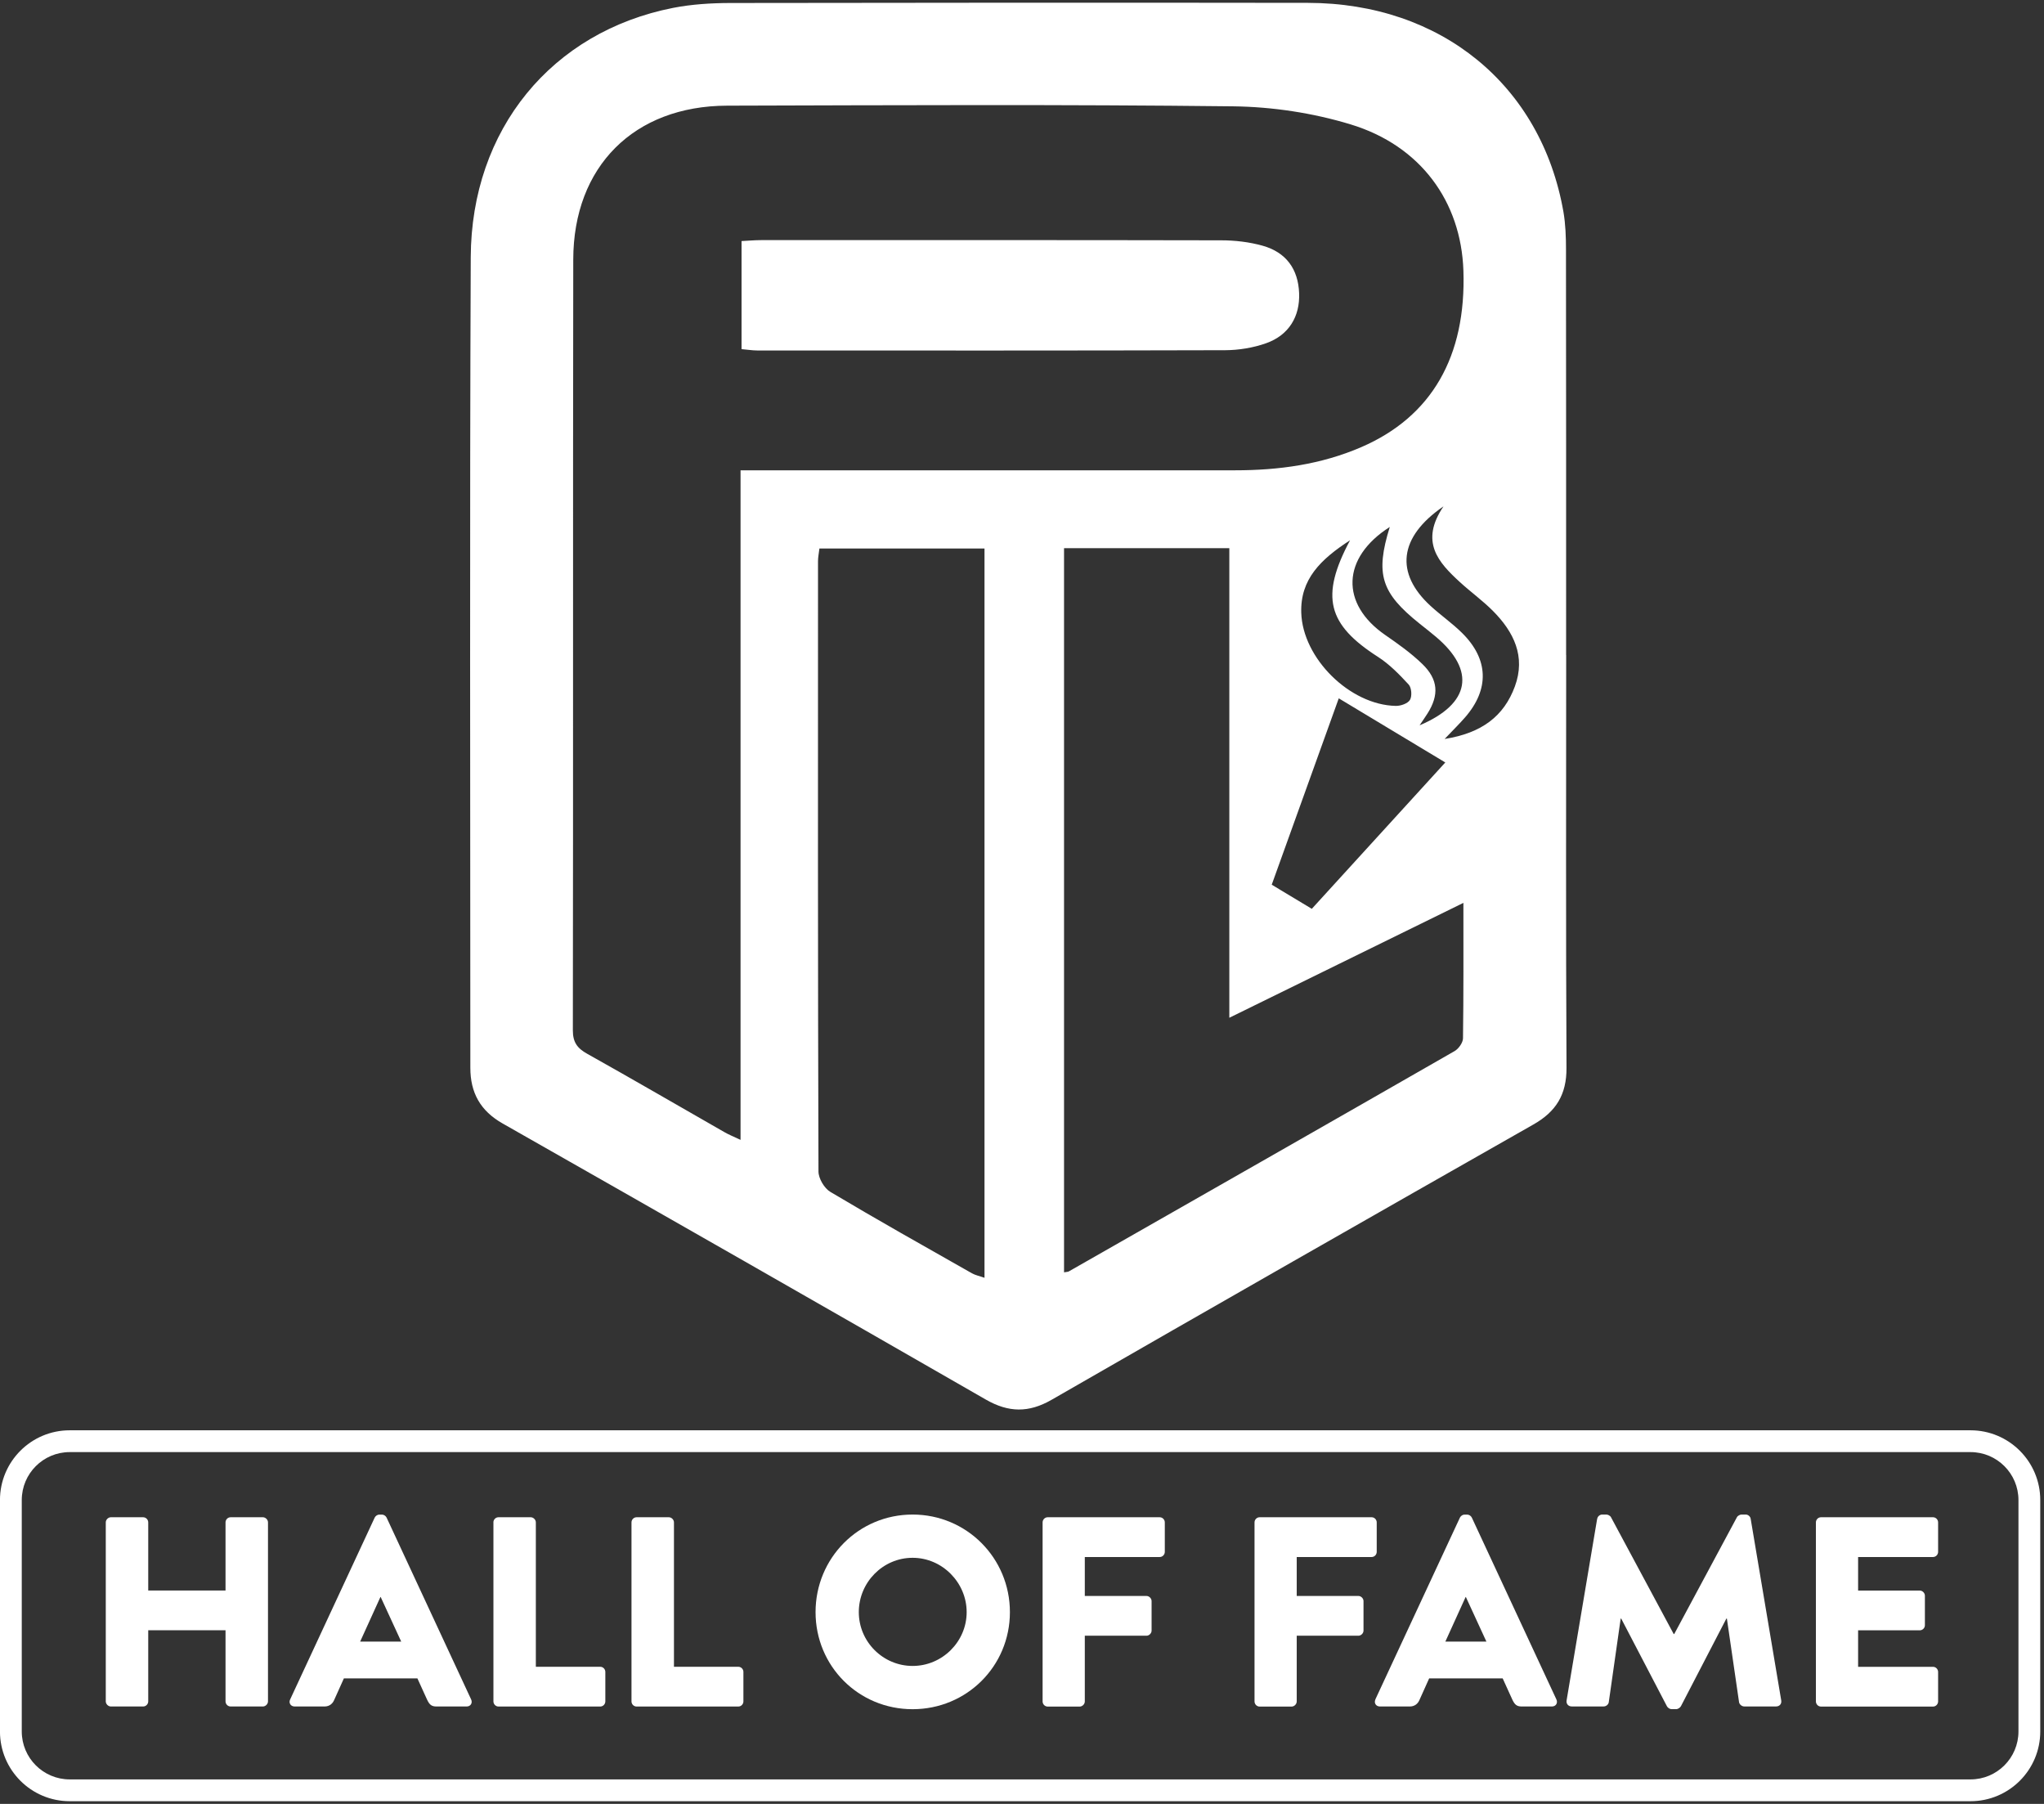 <svg width="238" height="210" viewBox="0 0 238 210" fill="none" xmlns="http://www.w3.org/2000/svg">
<rect x="0" y="0" width="238" height="210" fill="#333333" stroke="none"/>
<path d="M161.827 61.344C156.197 64.936 156.064 70.302 161.274 73.91C162.783 74.952 164.299 76.025 165.606 77.293C167.48 79.097 167.573 80.916 166.22 83.055C165.979 83.436 165.722 83.801 165.295 84.439C171.243 81.919 171.834 78.047 167.2 74.136C166.585 73.615 165.94 73.117 165.31 72.612C160.808 69.019 160.116 66.85 161.827 61.336M157.215 62.884C153.739 65.131 151.399 67.456 151.516 71.321C151.671 76.632 157.176 82.067 162.511 82.176C163.086 82.192 163.918 81.904 164.175 81.476C164.432 81.049 164.362 80.061 164.027 79.695C162.946 78.521 161.788 77.332 160.458 76.476C154.603 72.72 153.669 69.486 157.208 62.876M168.211 86.025C172.55 85.341 175.116 83.366 176.391 79.905C177.674 76.414 176.259 73.56 173.833 71.118C172.643 69.921 171.251 68.918 169.999 67.775C167.495 65.481 165.279 63.078 168.078 58.949C162.814 62.549 162.456 66.756 166.562 70.528C167.752 71.624 169.105 72.557 170.248 73.692C173.343 76.748 173.436 80.248 170.59 83.513C169.976 84.221 169.299 84.882 168.211 86.025ZM155.886 81.29C153.257 88.599 150.683 95.745 148.078 102.992C149.711 103.972 151.267 104.905 152.744 105.8C158.008 100.03 163.125 94.423 168.288 88.762C164.245 86.328 159.976 83.755 155.886 81.297M114.626 63.856H95.411C95.341 64.447 95.248 64.882 95.248 65.318C95.24 89.003 95.225 112.689 95.302 136.375C95.302 137.184 95.979 138.335 96.687 138.754C102.13 141.997 107.651 145.1 113.164 148.226C113.561 148.451 114.043 148.544 114.634 148.754V63.856H114.626ZM123.895 63.817V148.117C124.191 148.062 124.346 148.07 124.455 148.008C139.432 139.47 154.416 130.94 169.369 122.363C169.844 122.09 170.341 121.383 170.349 120.877C170.419 115.737 170.396 110.59 170.396 105.108C161.236 109.602 152.379 113.949 143.141 118.482V63.817H123.895ZM86.228 54.75H89.097C107.332 54.75 125.567 54.75 143.809 54.75C148.872 54.75 153.817 54.081 158.506 52.052C166.694 48.514 170.738 41.507 170.396 31.492C170.124 23.483 165.427 16.958 157.254 14.478C152.876 13.148 148.156 12.433 143.576 12.378C123.942 12.153 104.299 12.246 84.657 12.301C73.817 12.332 66.764 19.384 66.749 30.224C66.702 60.131 66.749 90.045 66.702 119.952C66.702 121.344 67.223 122.036 68.382 122.681C73.724 125.667 79.012 128.747 84.331 131.787C84.867 132.098 85.45 132.331 86.228 132.697V54.742V54.75ZM182.363 76.243C182.363 92.261 182.316 108.28 182.402 124.307C182.417 127.425 181.189 129.408 178.545 130.908C159.82 141.546 141.119 152.215 122.449 162.954C119.774 164.493 117.433 164.447 114.789 162.93C96.065 152.168 77.309 141.461 58.53 130.792C55.925 129.314 54.766 127.207 54.766 124.299C54.766 92.845 54.681 61.398 54.813 29.952C54.875 15.046 64.253 3.692 78.382 0.916C80.536 0.497 82.775 0.357 84.984 0.349C107.425 0.31 129.859 0.302 152.293 0.333C167.791 0.357 179.463 9.913 182.044 24.665C182.293 26.111 182.34 27.604 182.34 29.073C182.363 44.797 182.355 60.528 182.355 76.251" fill="white"/>
<path d="M86.344 40.629V28.063C87.153 28.024 87.876 27.954 88.6 27.954C106.469 27.954 124.33 27.938 142.2 27.977C143.802 27.977 145.458 28.171 146.998 28.599C149.766 29.369 151.158 31.336 151.267 34.12C151.376 36.842 150.077 39.019 147.418 39.96C145.917 40.489 144.253 40.761 142.659 40.769C124.494 40.823 106.337 40.807 88.172 40.8C87.597 40.8 87.021 40.699 86.344 40.644" fill="white"/>
<path d="M235.026 174.629C235.026 171.546 232.526 169.045 229.442 169.045H8.118C5.034 169.045 2.534 171.546 2.534 174.629V201.564C2.534 204.648 5.034 207.148 8.118 207.148H229.442C232.526 207.148 235.026 204.648 235.026 201.564V174.629ZM237.564 201.564C237.564 206.05 233.927 209.686 229.442 209.686H8.118C3.632 209.686 -0.004 206.05 -0.004 201.564V174.629C-0.004 170.144 3.632 166.507 8.118 166.507H229.442C233.927 166.508 237.564 170.144 237.564 174.629V201.564Z" fill="white"/>
<path d="M12.316 177.228C12.316 176.914 12.6 176.629 12.915 176.629H16.661C17.006 176.629 17.26 176.914 17.26 177.228V185.158H26.26V177.228C26.26 176.914 26.514 176.629 26.859 176.629H30.605C30.92 176.629 31.204 176.914 31.204 177.228V198.061C31.204 198.376 30.92 198.66 30.605 198.66H26.859C26.514 198.66 26.26 198.376 26.26 198.061V189.782H17.26V198.061C17.26 198.376 17.006 198.66 16.661 198.66H12.915C12.6 198.66 12.316 198.376 12.316 198.061V177.228Z" fill="white"/>
<path d="M33.783 197.843L43.631 176.665C43.727 176.477 43.946 176.32 44.164 176.32H44.479C44.697 176.32 44.92 176.477 45.012 176.665L54.86 197.843C55.047 198.254 54.799 198.66 54.327 198.66H50.834C50.266 198.66 50.017 198.472 49.733 197.873L48.601 195.386H40.042L38.91 197.904C38.753 198.28 38.407 198.66 37.778 198.66H34.316C33.844 198.66 33.59 198.249 33.783 197.843ZM46.717 191.107L44.326 185.914H44.296L41.935 191.107H46.717Z" fill="white"/>
<path d="M57.449 177.228C57.449 176.914 57.702 176.629 58.047 176.629H61.794C62.108 176.629 62.393 176.914 62.393 177.228V194.036H69.885C70.231 194.036 70.484 194.32 70.484 194.635V198.066C70.484 198.381 70.231 198.665 69.885 198.665H58.053C57.707 198.665 57.454 198.381 57.454 198.066V177.233L57.449 177.228Z" fill="white"/>
<path d="M73.53 177.228C73.53 176.914 73.784 176.629 74.129 176.629H77.875C78.19 176.629 78.474 176.914 78.474 177.228V194.036H85.962C86.307 194.036 86.561 194.32 86.561 194.635V198.066C86.561 198.381 86.307 198.665 85.962 198.665H74.129C73.784 198.665 73.53 198.381 73.53 198.066V177.233V177.228Z" fill="white"/>
<path d="M106.262 176.315C112.556 176.315 117.592 181.381 117.592 187.675C117.592 193.97 112.556 198.975 106.262 198.975C99.967 198.975 94.962 193.97 94.962 187.675C94.962 181.381 99.967 176.315 106.262 176.315ZM106.262 193.939C109.724 193.939 112.556 191.107 112.556 187.675C112.556 184.244 109.724 181.35 106.262 181.35C102.8 181.35 99.998 184.213 99.998 187.675C99.998 191.137 102.83 193.939 106.262 193.939Z" fill="white"/>
<path d="M121.399 177.228C121.399 176.914 121.653 176.629 121.998 176.629H135.029C135.374 176.629 135.628 176.914 135.628 177.228V180.66C135.628 180.975 135.374 181.259 135.029 181.259H126.313V185.792H133.491C133.805 185.792 134.09 186.076 134.09 186.391V189.823C134.09 190.137 133.805 190.422 133.491 190.422H126.313V198.071C126.313 198.386 126.029 198.67 125.714 198.67H121.998C121.653 198.67 121.399 198.386 121.399 198.071V177.239V177.228Z" fill="white"/>
<path d="M146.075 177.228C146.075 176.914 146.328 176.629 146.674 176.629H159.704C160.049 176.629 160.303 176.914 160.303 177.228V180.66C160.303 180.975 160.049 181.259 159.704 181.259H150.988V185.792H158.166C158.481 185.792 158.765 186.076 158.765 186.391V189.823C158.765 190.137 158.481 190.422 158.166 190.422H150.988V198.071C150.988 198.386 150.704 198.67 150.389 198.67H146.674C146.328 198.67 146.075 198.386 146.075 198.071V177.239V177.228Z" fill="white"/>
<path d="M160.141 197.843L169.994 176.665C170.09 176.477 170.308 176.32 170.527 176.32H170.841C171.06 176.32 171.283 176.477 171.374 176.665L181.227 197.843C181.415 198.254 181.167 198.66 180.694 198.66H177.202C176.633 198.66 176.385 198.472 176.1 197.873L174.968 195.386H166.41L165.278 197.904C165.121 198.28 164.775 198.66 164.146 198.66H160.684C160.212 198.66 159.958 198.249 160.151 197.843H160.141ZM173.075 191.107L170.684 185.914H170.654L168.293 191.107H173.075Z" fill="white"/>
<path d="M185.979 176.817C186.009 176.533 186.294 176.315 186.547 176.315H187.05C187.207 176.315 187.492 176.442 187.583 176.629L194.883 190.224H194.944L202.243 176.629C202.34 176.442 202.619 176.315 202.776 176.315H203.279C203.533 176.315 203.812 176.533 203.847 176.817L207.406 197.965C207.467 198.376 207.188 198.655 206.807 198.655H203.091C202.807 198.655 202.522 198.401 202.492 198.153L201.076 188.427H201.015L195.725 198.625C195.629 198.813 195.35 198.97 195.192 198.97H194.624C194.436 198.97 194.182 198.813 194.091 198.625L188.771 188.427H188.71L187.324 198.153C187.294 198.406 187.04 198.655 186.725 198.655H183.009C182.634 198.655 182.349 198.371 182.41 197.965L185.969 176.817H185.979Z" fill="white"/>
<path d="M211.441 177.228C211.441 176.914 211.695 176.629 212.04 176.629H225.071C225.416 176.629 225.67 176.914 225.67 177.228V180.66C225.67 180.975 225.416 181.259 225.071 181.259H216.355V185.163H223.533C223.848 185.163 224.132 185.447 224.132 185.762V189.193C224.132 189.538 223.848 189.792 223.533 189.792H216.355V194.041H225.071C225.416 194.041 225.67 194.325 225.67 194.64V198.071C225.67 198.386 225.416 198.67 225.071 198.67H212.04C211.695 198.67 211.441 198.386 211.441 198.071V177.239V177.228Z" fill="white"/>
</svg>
